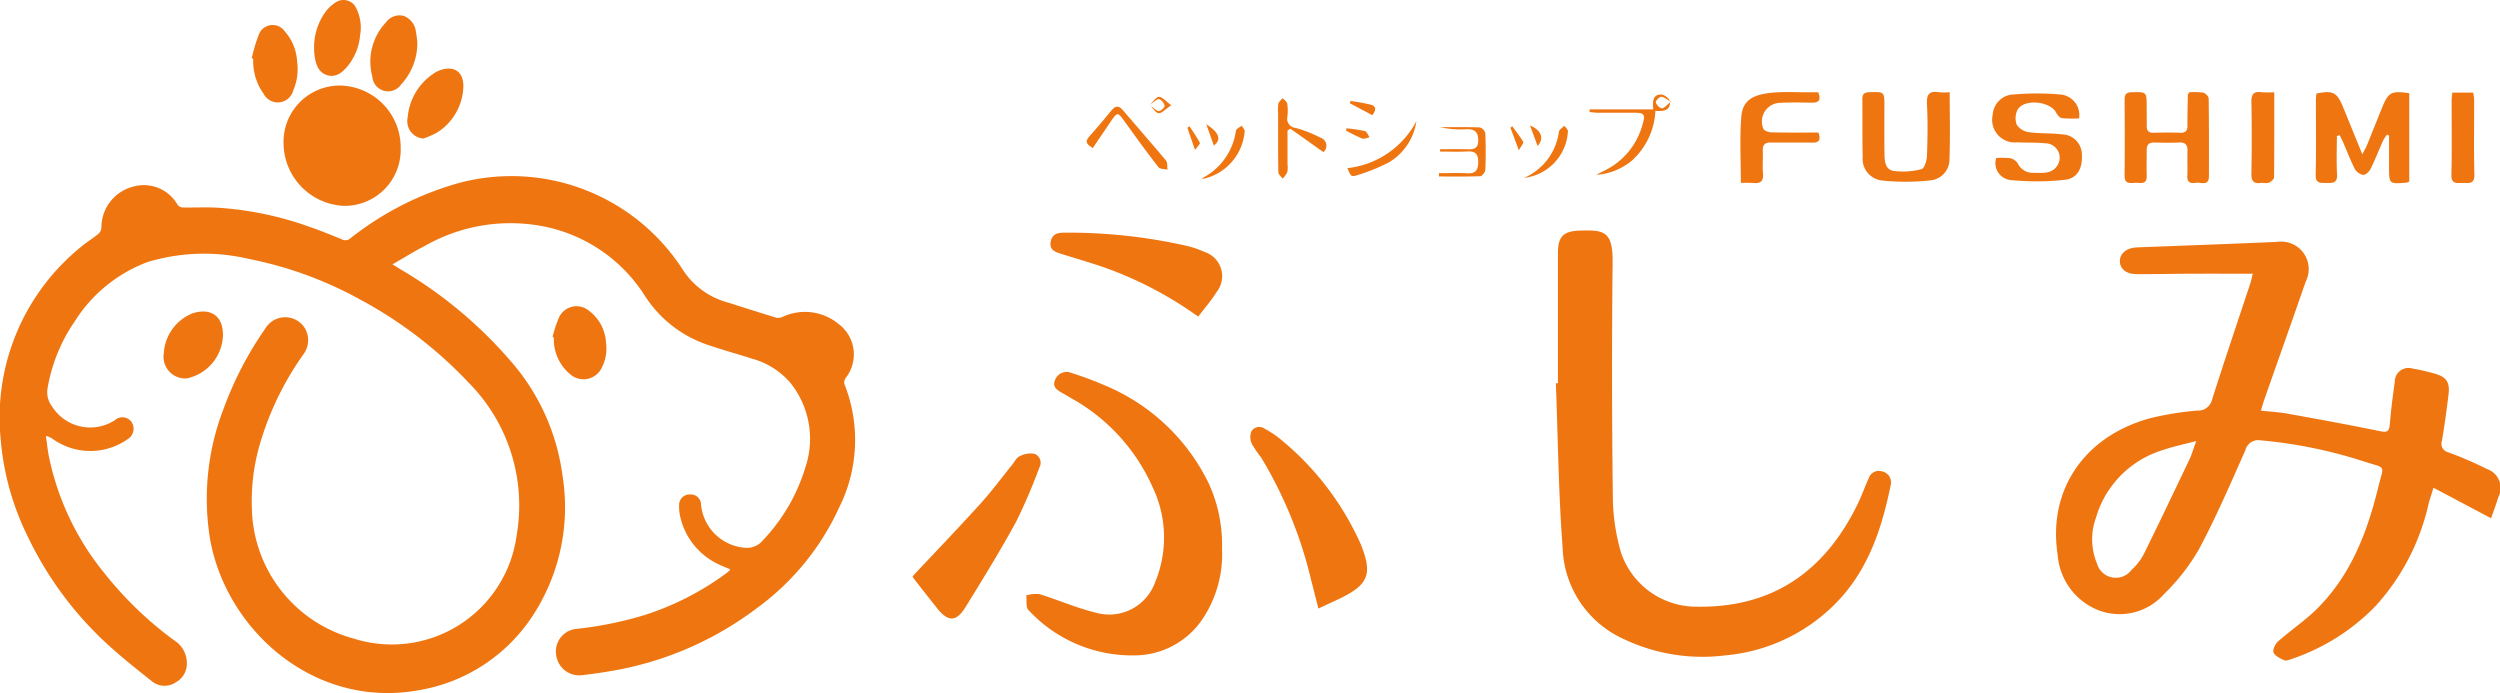 <svg xmlns="http://www.w3.org/2000/svg" width="200" height="55.44" viewBox="0 0 200 55.44"><g transform="translate(-161 -1438)"><g transform="translate(161 1438)"><g transform="translate(0 0)"><path d="M219.405,1519.28c-.289-.121-.586-.226-.865-.367a5.548,5.548,0,0,1-3.165-4.051,3.379,3.379,0,0,1-.046-.677.841.841,0,0,1,.856-.886.828.828,0,0,1,.9.837,3.83,3.83,0,0,0,3.612,3.437,1.656,1.656,0,0,0,1.337-.606,14.62,14.62,0,0,0,3.406-5.866,7.144,7.144,0,0,0-1.239-6.765,6.229,6.229,0,0,0-3.069-1.909c-1.205-.388-2.43-.715-3.625-1.133a9.628,9.628,0,0,1-4.991-4,12.453,12.453,0,0,0-8.122-5.456,13.822,13.822,0,0,0-9.415,1.584c-.846.429-1.653.938-2.58,1.469.295.183.476.3.66.409a34.843,34.843,0,0,1,8.715,7.239A17.308,17.308,0,0,1,206,1511.8a15.833,15.833,0,0,1-2.5,11.379,13.551,13.551,0,0,1-9.053,5.792c-8.354,1.481-15.35-4.85-16.64-12.09a19.986,19.986,0,0,1,1.1-10.488,27.958,27.958,0,0,1,3.314-6.361,1.852,1.852,0,0,1,3.221.06,1.9,1.9,0,0,1-.2,2.043,23.871,23.871,0,0,0-3.3,6.644,16.315,16.315,0,0,0-.791,5.657,11.012,11.012,0,0,0,8.123,10.387,10.078,10.078,0,0,0,13.063-8.287,13.944,13.944,0,0,0-3.853-12.187,34.039,34.039,0,0,0-8.757-6.688,30.7,30.7,0,0,0-8.828-3.205,15.577,15.577,0,0,0-8.109.257,11.755,11.755,0,0,0-5.822,4.758,13.363,13.363,0,0,0-2.178,5.423,1.89,1.89,0,0,0,.362,1.349,3.615,3.615,0,0,0,5.04,1.114.9.9,0,0,1,1.324.133.972.972,0,0,1-.281,1.372,5.181,5.181,0,0,1-5.972.028,1.659,1.659,0,0,0-.591-.274c.078.547.135,1.1.239,1.641a21.649,21.649,0,0,0,4.5,9.413,28.773,28.773,0,0,0,5.521,5.3,2.14,2.14,0,0,1,1.016,1.794,1.7,1.7,0,0,1-.891,1.57,1.6,1.6,0,0,1-1.874-.063c-1.339-1.067-2.69-2.129-3.933-3.31a28.066,28.066,0,0,1-6.018-8.273,21.507,21.507,0,0,1-2.181-7.847,17.558,17.558,0,0,1,6.458-15.369c.424-.359.907-.644,1.338-1a.729.729,0,0,0,.267-.5,3.365,3.365,0,0,1,2.426-3.264,3.113,3.113,0,0,1,3.677,1.434.56.56,0,0,0,.432.2c.894.017,1.791-.031,2.684.013a26.765,26.765,0,0,1,7.524,1.569c.845.295,1.678.631,2.506.974a.592.592,0,0,0,.673-.092,24.72,24.72,0,0,1,8.753-4.443,16.3,16.3,0,0,1,17.862,7,6.193,6.193,0,0,0,3.575,2.58c1.3.412,2.6.83,3.9,1.224a.833.833,0,0,0,.5-.081,4.222,4.222,0,0,1,4.446.565,3.041,3.041,0,0,1,.582,4.331.613.613,0,0,0-.105.478,12.092,12.092,0,0,1-.421,9.894,20.508,20.508,0,0,1-6.628,8.079,26.634,26.634,0,0,1-11.657,5c-.744.129-1.493.233-2.243.321a1.854,1.854,0,0,1-2.1-1.586,1.808,1.808,0,0,1,1.621-2.115,29.4,29.4,0,0,0,5.406-1.093,22.525,22.525,0,0,0,6.589-3.366,3.3,3.3,0,0,0,.254-.215C219.385,1519.362,219.388,1519.328,219.405,1519.28Z" transform="translate(-161 -1473.744)" fill="#ef7510"/><path d="M245.725,1462.2a4.943,4.943,0,0,1,4.873,5,4.486,4.486,0,0,1-4.47,4.626,5.052,5.052,0,0,1-4.9-5.021A4.5,4.5,0,0,1,245.725,1462.2Z" transform="translate(-218.544 -1455.356)" fill="#ef7510"/><path d="M212.052,1528.12a3.642,3.642,0,0,1-2.88,3.47,1.736,1.736,0,0,1-1.853-2.016,3.679,3.679,0,0,1,1.912-3.007,2.584,2.584,0,0,1,1.411-.321C211.58,1526.339,212.058,1527.054,212.052,1528.12Z" transform="translate(-194.215 -1501.32)" fill="#ef7510"/><path d="M317.357,1527.228a9.271,9.271,0,0,1,.522-1.579,1.543,1.543,0,0,1,2.372-.538,3.414,3.414,0,0,1,1.383,2.6,3.28,3.28,0,0,1-.309,1.9,1.616,1.616,0,0,1-2.582.574,3.623,3.623,0,0,1-1.283-2.914Z" transform="translate(-273.151 -1500.265)" fill="#ef7510"/><path d="M277.592,1463a1.392,1.392,0,0,1-1.259-1.693,4.67,4.67,0,0,1,2.017-3.466,2.218,2.218,0,0,1,.584-.313c1.222-.41,1.932.239,1.846,1.461a4.494,4.494,0,0,1-2.07,3.514A6.724,6.724,0,0,1,277.592,1463Z" transform="translate(-243.718 -1451.917)" fill="#ef7510"/><path d="M269.549,1444.52a4.888,4.888,0,0,1-1.3,3.331,1.264,1.264,0,0,1-2.3-.63,4.576,4.576,0,0,1,1.087-4.337,1.333,1.333,0,0,1,1.439-.519,1.54,1.54,0,0,1,.962,1.284A8.063,8.063,0,0,1,269.549,1444.52Z" transform="translate(-236.162 -1441.089)" fill="#ef7510"/><path d="M232.239,1447.745a12.465,12.465,0,0,1,.547-1.845,1.181,1.181,0,0,1,2.092-.309,3.952,3.952,0,0,1,.99,2.428,4.306,4.306,0,0,1-.308,2.294,1.278,1.278,0,0,1-2.378.267,4.5,4.5,0,0,1-.827-2.8Z" transform="translate(-212.098 -1443.085)" fill="#ef7510"/><path d="M249.875,1441.854a4.81,4.81,0,0,1,.973-2.984,2.916,2.916,0,0,1,.739-.666,1.116,1.116,0,0,1,1.66.455,3.435,3.435,0,0,1,.309,2.155,4.528,4.528,0,0,1-1,2.479c-.443.536-.973.95-1.682.705-.683-.236-.869-.895-.965-1.564A5.744,5.744,0,0,1,249.875,1441.854Z" transform="translate(-224.748 -1438)" fill="#ef7510"/></g><g transform="translate(73.012 7.351)"><path d="M759.243,1509.193c-1.719,0-3.349-.005-4.98,0-1.442.006-2.884.04-4.326.031-.828,0-1.332-.433-1.327-1.05.005-.636.57-1.059,1.394-1.09,3.733-.139,7.465-.277,11.2-.44a2.2,2.2,0,0,1,2.272,3.179c-1.1,3.179-2.228,6.349-3.342,9.523-.079.225-.138.458-.241.8.753.083,1.449.119,2.129.241,2.467.444,4.933.895,7.389,1.4.547.112.742.059.79-.527.094-1.14.241-2.277.4-3.411a1.1,1.1,0,0,1,1.415-1.072,16.176,16.176,0,0,1,1.709.387c1.008.278,1.3.68,1.176,1.7-.148,1.234-.318,2.465-.526,3.69a.706.706,0,0,0,.522.932,29.949,29.949,0,0,1,3.085,1.334,1.593,1.593,0,0,1,.9,2.253c-.164.554-.373,1.1-.577,1.683l-4.608-2.444c-.157.516-.284.9-.39,1.282a17.938,17.938,0,0,1-4.225,8.166,16.813,16.813,0,0,1-6.749,4.259c-.182.061-.417.168-.559.1-.327-.149-.74-.331-.869-.614-.094-.207.125-.689.347-.885,1.041-.919,2.213-1.7,3.189-2.681,2.656-2.668,3.957-6.057,4.83-9.63.463-1.9.711-1.5-1.169-2.107a37.509,37.509,0,0,0-8.22-1.678,1.071,1.071,0,0,0-1.237.8c-1.182,2.651-2.329,5.325-3.693,7.882a16.336,16.336,0,0,1-2.815,3.621,4.734,4.734,0,0,1-5.178,1.31,5.175,5.175,0,0,1-3.327-4.474c-.8-5.168,2.146-9.491,7.422-10.915a24.224,24.224,0,0,1,3.742-.606,1.149,1.149,0,0,0,1.195-.895c.994-3.136,2.053-6.252,3.086-9.376C759.14,1509.644,759.187,1509.408,759.243,1509.193Zm-4.524,13.385c-1.037.277-1.89.444-2.7.731a7.98,7.98,0,0,0-5.323,5.412,5.026,5.026,0,0,0,.08,3.647,1.565,1.565,0,0,0,2.763.52,4.592,4.592,0,0,0,.951-1.2c1.253-2.531,2.468-5.08,3.682-7.63C754.365,1523.655,754.486,1523.218,754.719,1522.578Z" transform="translate(-652.032 -1494.646)" fill="#ef7510"/><path d="M602.185,1515.655q0-5.207,0-10.415c0-1.344.442-1.763,1.8-1.8,1.838-.043,2.6,0,2.575,2.536q-.1,9.423.019,18.849a16.318,16.318,0,0,0,.655,4.39,6.358,6.358,0,0,0,6.032,4.315c6.1.107,10.274-2.835,12.892-8.2.331-.679.581-1.4.893-2.085a.847.847,0,0,1,1.077-.533.89.89,0,0,1,.682,1.071c-.681,3.333-1.7,6.528-4.054,9.111a14.139,14.139,0,0,1-9.174,4.53,14.633,14.633,0,0,1-8.121-1.3,8.3,8.3,0,0,1-4.9-7.3c-.332-4.378-.374-8.778-.541-13.168Z" transform="translate(-550.562 -1492.346)" fill="#ef7510"/><path d="M467.8,1557.588a9.3,9.3,0,0,1-1.543,5.619,6.578,6.578,0,0,1-5.448,2.932,11.283,11.283,0,0,1-8.49-3.628c-.226-.219-.125-.774-.176-1.174a2.843,2.843,0,0,1,1.052-.1c1.506.464,2.964,1.109,4.491,1.478a3.9,3.9,0,0,0,4.765-2.431,9.331,9.331,0,0,0-.2-7.6,15.177,15.177,0,0,0-6.512-7.12q-.344-.209-.7-.407c-.422-.239-.854-.5-.581-1.076a.976.976,0,0,1,1.286-.543,27.6,27.6,0,0,1,2.6.966,16.108,16.108,0,0,1,8.373,7.83A11.68,11.68,0,0,1,467.8,1557.588Z" transform="translate(-443.052 -1521.058)" fill="#ef7510"/><path d="M520.983,1573.564c-.208-.817-.393-1.563-.589-2.307a34.167,34.167,0,0,0-3.992-9.774,8.963,8.963,0,0,1-.741-1.084,1.29,1.29,0,0,1-.055-.974.729.729,0,0,1,1.081-.242,8.2,8.2,0,0,1,1.048.665,22.9,22.9,0,0,1,6.532,8.34c.041.089.079.178.116.269.943,2.333.608,3.2-1.671,4.3C522.167,1573.016,521.617,1573.267,520.983,1573.564Z" transform="translate(-488.522 -1532.233)" fill="#ef7510"/><path d="M420,1576.311c1.841-1.962,3.668-3.863,5.437-5.817.9-.994,1.7-2.082,2.543-3.126.184-.228.333-.549.573-.652a1.92,1.92,0,0,1,1.194-.2.772.772,0,0,1,.386,1.112,44.41,44.41,0,0,1-1.843,4.3c-1.271,2.334-2.665,4.6-4.067,6.863-.742,1.195-1.391,1.181-2.263.085q-.958-1.2-1.9-2.418A.554.554,0,0,1,420,1576.311Z" transform="translate(-420 -1537.565)" fill="#ef7510"/><path d="M470.81,1510.617a30.107,30.107,0,0,0-7.317-3.865c-1.213-.433-2.456-.781-3.684-1.171-.457-.145-.907-.307-.806-.934s.555-.753,1.079-.748a42.868,42.868,0,0,1,9.851,1.066,7.44,7.44,0,0,1,1.377.476,2.033,2.033,0,0,1,.984,3.189C471.875,1509.309,471.34,1509.916,470.81,1510.617Z" transform="translate(-447.965 -1492.637)" fill="#ef7510"/><path d="M818.7,1467.585c0,1.023-.043,2.048.014,3.068.042.743-.394.685-.878.684-.461,0-.847.05-.831-.654.045-2,.015-4.008.018-6.013,0-.166.028-.331.042-.482,1.307-.275,1.644-.1,2.112,1.039.5,1.214.991,2.428,1.559,3.82.181-.355.3-.551.384-.759.4-.993.8-1.992,1.2-2.985.5-1.223.743-1.352,2.171-1.144v7.063a.757.757,0,0,1-.206.09c-1.411.119-1.411.118-1.411-1.284v-2.483l-.17-.068a3.561,3.561,0,0,0-.307.474c-.338.757-.638,1.533-1.006,2.275-.106.214-.407.485-.594.468a1,1,0,0,1-.665-.491c-.346-.67-.61-1.382-.912-2.075-.091-.209-.2-.41-.3-.614Z" transform="translate(-704.762 -1464.053)" fill="#ef7510"/><path d="M768.085,1464.074a5.55,5.55,0,0,1,1.1.022c.182.036.453.3.455.465.031,2.077.025,4.154.02,6.231,0,.816-.637.461-1.027.52s-.731.019-.7-.543c.032-.658-.012-1.32.012-1.979.017-.489-.145-.725-.669-.7-.659.028-1.32.022-1.979,0-.446-.013-.616.193-.613.614,0,.684-.02,1.369,0,2.053.02.753-.526.542-.923.558s-.854.119-.847-.563c.02-2.028.013-4.057,0-6.085,0-.429.138-.6.593-.6,1.172-.018,1.171-.04,1.174,1.122,0,.538.008,1.075.007,1.613,0,.367.163.518.539.508.708-.019,1.418-.025,2.126,0,.457.017.6-.176.592-.605-.01-.805.015-1.611.03-2.417C767.971,1464.242,768.014,1464.2,768.085,1464.074Z" transform="translate(-665.959 -1464.04)" fill="#ef7510"/><path d="M695.71,1464.032c0,1.865.045,3.6-.019,5.331a1.684,1.684,0,0,1-1.458,1.708,17.943,17.943,0,0,1-3.914.021,1.74,1.74,0,0,1-1.569-1.908c-.04-1.539-.013-3.079-.029-4.619,0-.418.182-.53.579-.541,1.184-.031,1.184-.048,1.185,1.107,0,1.247-.008,2.493.006,3.74.007.593.02,1.328.71,1.447a5.772,5.772,0,0,0,2.255-.138c.223-.053.421-.686.435-1.06.051-1.392.068-2.788,0-4.178-.035-.755.191-1.032.934-.916A6.323,6.323,0,0,0,695.71,1464.032Z" transform="translate(-612.745 -1464)" fill="#ef7510"/><path d="M732.483,1466.46a10.131,10.131,0,0,1-1.362-.02c-.174-.024-.37-.25-.463-.432-.469-.925-2.553-1.143-3.087-.257a1.5,1.5,0,0,0-.066,1.227,1.409,1.409,0,0,0,.984.587c.864.12,1.753.057,2.618.172a1.618,1.618,0,0,1,1.6,1.6c.068,1.087-.345,1.919-1.346,2.033a20.9,20.9,0,0,1-4.342.022,1.358,1.358,0,0,1-1.165-1.763,6.158,6.158,0,0,1,1.136.019.964.964,0,0,1,.6.427,1.309,1.309,0,0,0,1.248.736c.7,0,1.461.131,1.919-.6a1.149,1.149,0,0,0-.948-1.759c-.75-.078-1.512-.038-2.268-.078a1.812,1.812,0,0,1-1.962-2.225,1.723,1.723,0,0,1,1.706-1.607,21.293,21.293,0,0,1,3.636,0A1.65,1.65,0,0,1,732.483,1466.46Z" transform="translate(-639.17 -1464.338)" fill="#ef7510"/><path d="M660.476,1467.287c.212.6.053.817-.5.806-1.1-.022-2.2.007-3.3-.01-.469-.008-.667.171-.65.645.021.61-.035,1.224.014,1.831.052.634-.209.828-.8.762a9.133,9.133,0,0,0-.971-.006c0-1.812-.1-3.543.033-5.256.1-1.32.862-1.823,2.564-1.968.946-.081,1.9-.021,2.857-.024h.736c.25.623.056.846-.552.832-.83-.019-1.662-.03-2.491.01a1.49,1.49,0,0,0-1.343,2.076c.064.16.418.283.641.288C657.963,1467.3,659.206,1467.287,660.476,1467.287Z" transform="translate(-588.013 -1464.034)" fill="#ef7510"/><path d="M800.633,1464.049c0,2.361.008,4.58-.018,6.8,0,.15-.239.36-.411.429-.19.075-.435,0-.651.025-.572.072-.759-.153-.749-.735.033-1.9.037-3.806,0-5.708-.013-.634.151-.91.813-.816A7.864,7.864,0,0,0,800.633,1464.049Z" transform="translate(-691.703 -1464.017)" fill="#ef7510"/><path d="M855.476,1464.2h1.672a4.523,4.523,0,0,1,.073.564c.005,2-.031,4,.02,5.995.02.764-.422.674-.884.664s-.977.167-.955-.667c.051-2,.015-4,.019-5.995C855.422,1464.593,855.452,1464.429,855.476,1464.2Z" transform="translate(-732.302 -1464.141)" fill="#ef7510"/><path d="M611.538,1465.943h5.09c-.043-.626-.065-1.214.662-1.188.247.009.678.363.684.569.021.739-.57.785-1.173.733a5.731,5.731,0,0,1-1.861,3.962,4.985,4.985,0,0,1-2.857,1.158c.179-.1.355-.2.538-.286a5.776,5.776,0,0,0,3.171-3.816c.213-.733.105-.861-.653-.865-.977-.005-1.953,0-2.93,0-.225,0-.451-.038-.676-.058Zm6.5-.621c-.376-.2-.592-.406-.787-.387-.163.016-.448.34-.416.45.058.2.308.46.489.469S617.7,1465.592,618.041,1465.321Z" transform="translate(-557.381 -1464.541)" fill="#ef7510"/><path d="M527.01,1470.078l-2.647-1.877-.229.156q0,1.334,0,2.669a2.2,2.2,0,0,1-.016.654,2.091,2.091,0,0,1-.372.521c-.12-.171-.341-.341-.344-.515-.027-1.56-.017-3.121-.017-4.682a3.633,3.633,0,0,1,.018-.8c.038-.166.222-.3.341-.447.129.147.339.28.368.444a3.9,3.9,0,0,1,.016,1.021.741.741,0,0,0,.664.92,10.614,10.614,0,0,1,1.964.773A.676.676,0,0,1,527.01,1470.078Z" transform="translate(-494.146 -1465.259)" fill="#ef7510"/><path d="M469.734,1471.494c-.422-.273-.684-.469-.3-.9q.925-1.037,1.8-2.116c.336-.411.6-.385.932.012,1.135,1.34,2.3,2.651,3.427,4,.136.163.085.482.12.729-.245-.057-.6-.03-.719-.185-.941-1.215-1.85-2.453-2.741-3.706-.5-.708-.561-.726-1.042-.015S470.239,1470.752,469.734,1471.494Z" transform="translate(-455.324 -1467)" fill="#ef7510"/><path d="M568.931,1477.657c.755,0,1.511-.03,2.263.009.637.034.856-.218.876-.846.021-.666-.2-.938-.876-.9-.723.041-1.449.009-2.174.009l0-.188c.709,0,1.419-.016,2.127.005.546.016.945-.024.925-.758-.02-.71-.367-.867-.977-.844a7.355,7.355,0,0,1-2.073-.166c1.059,0,2.119-.02,3.176.021a.645.645,0,0,1,.439.451c.042.975.043,1.953,0,2.928-.007.187-.248.515-.392.521-1.1.044-2.209.024-3.314.024Z" transform="translate(-526.824 -1471.155)" fill="#ef7510"/><path d="M548.544,1472.288a4.6,4.6,0,0,1-2.178,3.28,14.4,14.4,0,0,1-2.553,1.037c-.49.166-.511.1-.788-.558A7.125,7.125,0,0,0,548.544,1472.288Z" transform="translate(-508.242 -1469.945)" fill="#ef7510"/><path d="M501.713,1477.8a5.035,5.035,0,0,0,2.759-3.831c.037-.159.3-.265.459-.4.084.151.249.307.24.451a4.24,4.24,0,0,1-3.188,3.773A1.177,1.177,0,0,1,501.713,1477.8Z" transform="translate(-478.61 -1470.866)" fill="#ef7510"/><path d="M593.032,1477.748a4.708,4.708,0,0,0,2.782-3.7c.041-.18.284-.315.433-.47.1.145.278.286.286.436A3.97,3.97,0,0,1,593.032,1477.748Z" transform="translate(-544.111 -1470.869)" fill="#ef7510"/><path d="M543.765,1466.569a16.365,16.365,0,0,1,1.637.3c.464.131.41.46.111.838l-1.79-.954Z" transform="translate(-508.743 -1465.843)" fill="#ef7510"/><path d="M542.664,1474.315a12.447,12.447,0,0,1,1.472.22c.157.041.25.326.372.5-.2.036-.433.154-.6.092a14.139,14.139,0,0,1-1.29-.63Z" transform="translate(-507.953 -1471.399)" fill="#ef7510"/><path d="M589.821,1475.637l-.671-1.8.142-.124c.3.415.627.818.886,1.258C590.226,1475.052,590.016,1475.287,589.821,1475.637Z" transform="translate(-541.327 -1470.967)" fill="#ef7510"/><path d="M498.348,1475.632l-.612-1.773.172-.116c.284.437.589.863.83,1.322C498.778,1475.141,498.539,1475.364,498.348,1475.632Z" transform="translate(-475.758 -1470.988)" fill="#ef7510"/><path d="M503.684,1474.851l-.609-1.708C504.1,1473.795,504.322,1474.38,503.684,1474.851Z" transform="translate(-479.587 -1470.558)" fill="#ef7510"/><path d="M595.291,1475.12l-.606-1.649C595.571,1473.849,595.857,1474.5,595.291,1475.12Z" transform="translate(-545.297 -1470.793)" fill="#ef7510"/><path d="M488.8,1466.077c-.479.32-.77.667-1.015.636s-.464-.427-.693-.664c.239-.229.462-.615.72-.641C488.06,1465.384,488.34,1465.742,488.8,1466.077Zm-1.729-.018c.336.236.532.477.735.482.161,0,.481-.3.461-.428a.734.734,0,0,0-.45-.525C487.641,1465.563,487.421,1465.825,487.075,1466.058Z" transform="translate(-468.111 -1465.009)" fill="#ef7510"/></g></g></g></svg>
